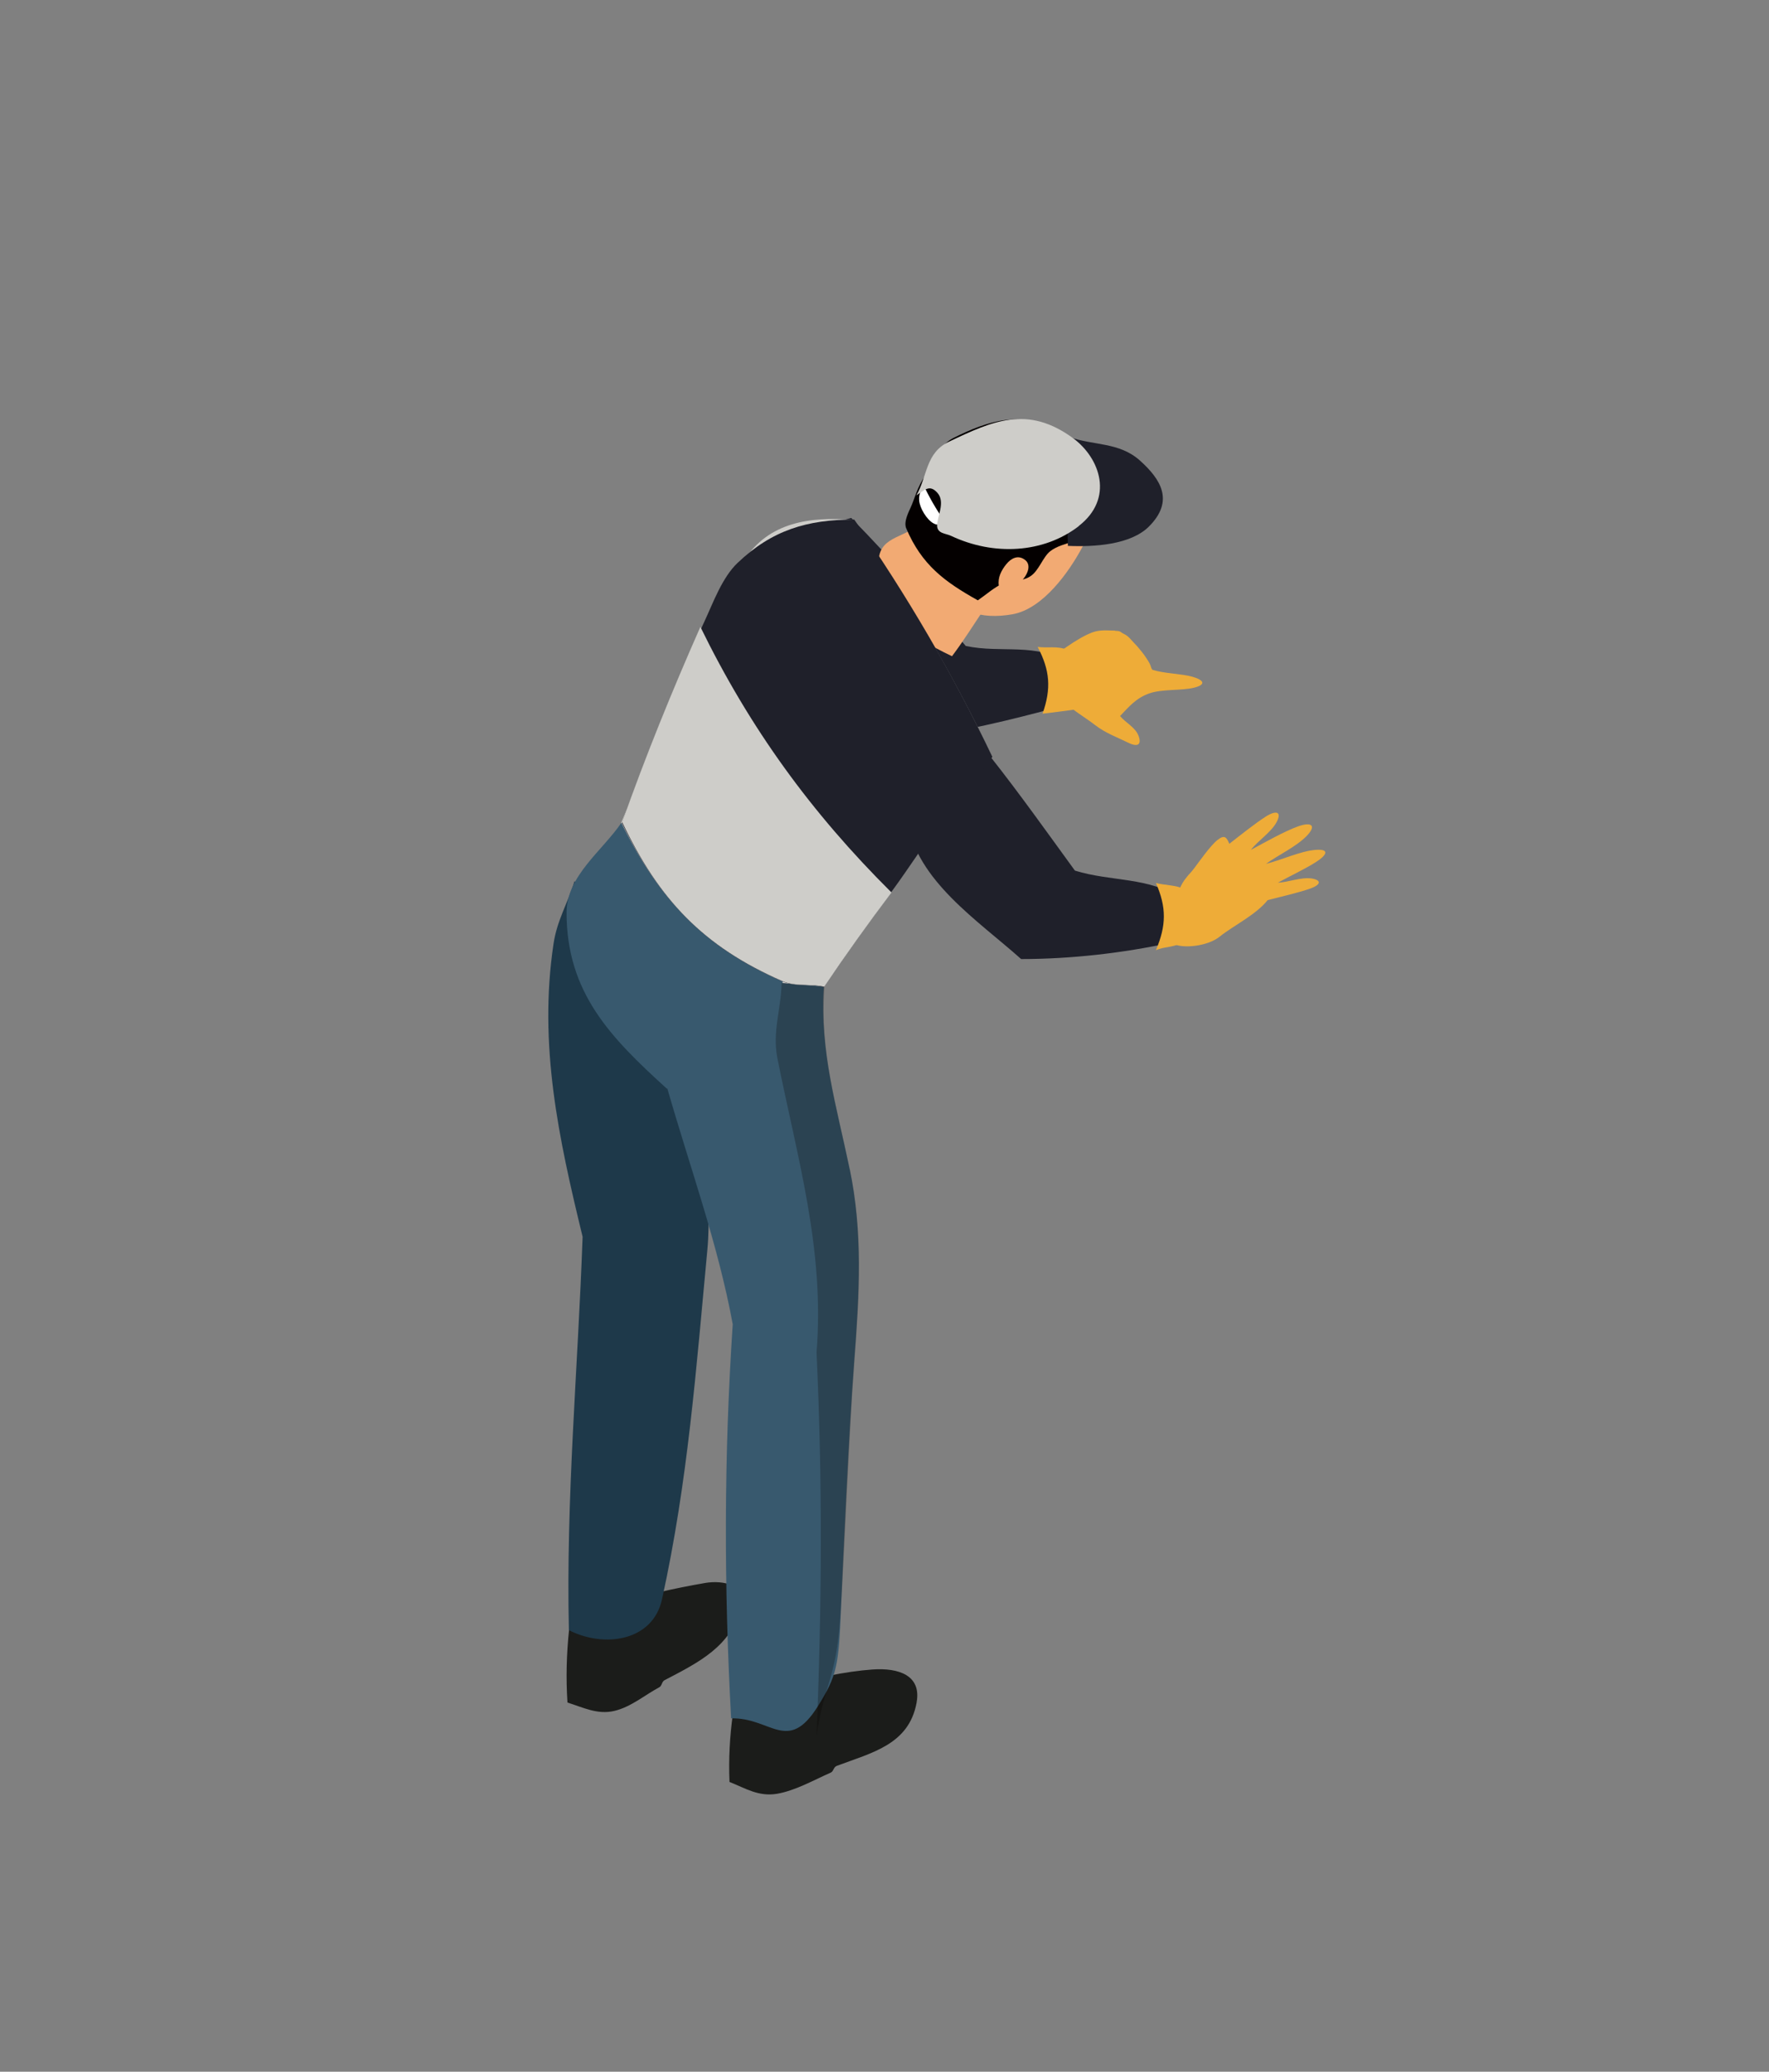 <?xml version="1.0" encoding="UTF-8"?>
<svg xmlns="http://www.w3.org/2000/svg" viewBox="0 0 76 89">
  <rect x="0" y="0" width="76" height="89" fill="#808080" stroke="none"/>
  <g isolation="isolate">
    <g id="_レイヤー_2" data-name="レイヤー 2">
      <g id="_タイトル" data-name="タイトル">
        <g id="top-hero-title-hand-man-05">
          <g>
            <g>
              <path d="M47.91,27.1c.26,0,.21,.06,.39,.14,.18,.08,.32,.28,.45,.41,.13,.13,.2,.23,.31,.36s.27,.38,.33,.49,.07,.26,.14,.28c.52,.16,1.23,.16,1.69,.29,.47,.13,.64,.33,.09,.47-.55,.14-1.38,.05-1.94,.25-.56,.2-.86,.56-1.25,.97,.24,.29,.65,.48,.79,.84s0,.52-.43,.31c-.42-.21-.98-.41-1.43-.76-.45-.35-1.1-.71-1.5-1.17s-.44-1.1-.73-1.62c.35-.19,.73-.37,1.05-.6,.32-.22,.74-.48,1.08-.6s.69-.07,.95-.07Z" fill="#eeac38"/>
              <path d="M52.8,36.26c.46-.36,1.14-.9,1.58-1.18,.44-.28,.7-.22,.47,.23-.24,.45-.8,.8-1.11,1.2,.6-.32,1.44-.8,2.03-1.01s.8-.03,.36,.42c-.44,.45-1.21,.81-1.74,1.19,.66-.16,1.48-.55,2.13-.6,.65-.05,.45,.25,.02,.52-.43,.28-1.15,.62-1.64,.89,.46-.02,1-.25,1.46-.18,.45,.08,.37,.28-.09,.44-.46,.16-1.26,.35-1.81,.49-.5,.63-1.51,1.12-2.05,1.56-.54,.44-1.62,.52-1.98,.32-1.04-.56-.67-1.25-1.22-2.03,.47,.08,.9,.18,1.36,.26-.02-.18,.04-.43,.1-.57,.06-.14,.06-.15,.13-.27s.09-.14,.2-.28c.11-.14,.13-.13,.32-.38,.19-.25,.67-.94,.98-1.19,.31-.25,.4-.12,.52,.17Z" fill="#eeac38"/>
              <g>
                <path d="M33.14,25.34c.69,2.82,3.57,4.71,5.93,6.33,2.14-.17,4.43-.77,6.39-1.29,1.08-.29,1.13-1.5,.49-1.89-1.47-.91-2.91-.41-4.46-.74-1.58-1.88-3.17-3.72-4.92-5.5-1.91,.55-4.13,.27-3.44,3.09Z" fill="#1f202a"/>
                <path d="M39.38,73.13c.21-1.16-.77-1.49-1.9-1.41-1.13,.08-2.65,.38-3.81,.8-.76,.28-1.46,.74-2.18,1.09-.14,.98-.19,1.95-.15,2.94,.7,.28,1.25,.64,2.04,.51,.8-.14,1.56-.58,2.31-.91,.12-.05,.12-.24,.26-.29,1.51-.57,3.1-.91,3.43-2.72Z" fill="#1b1c1a"/>
                <path d="M31.85,69c.24-.93-.8-1.12-1.54-1-1.33,.23-2.69,.53-3.98,.95-.69,.22-1.24,.73-1.88,1.04-.11,1.06-.14,2.09-.07,3.15,.67,.21,1.29,.53,2.01,.36s1.29-.67,1.94-1.02c.11-.06,.1-.24,.22-.3,1.49-.78,2.87-1.45,3.31-3.19Z" fill="#1b1c1a"/>
                <path d="M24.68,37.85c1.68,2.09,3.5,3.94,5.52,5.7-.07,.75-.02,1.82-.05,2.51-.12,2.58,.47,5.14,.24,7.63-.48,5.1-.84,9.99-1.95,15.02-.4,1.81-2.5,2.09-4,1.32-.13-5.65,.39-11.25,.59-16.9-1.03-4.23-1.9-8.25-1.25-12.58,.15-1.02,.61-1.74,.9-2.69Z" fill="#1e394a"/>
                <path d="M28.67,46.76c.97,3.39,2.17,6.66,2.81,10.13-.38,5.66-.38,11.24-.07,16.93,1.7-.05,2.43,1.54,3.72-.51,.83-1.32,.9-1.76,1-4.17,.1-2.41,.35-7.78,.57-10.69,.22-2.9,.37-5.53-.2-8.25-.57-2.72-1.28-5.02-1.11-7.79-.52-.19-1.21-.21-1.69-.46-3.17-1.68-5.03-3.78-6.57-6.99-.1,.15-.33,.23-.43,.38-.82,1.21-2.35,2.28-2.36,3.85,0,3.46,1.89,5.38,4.31,7.58Z" fill="#38596e"/>
                <path d="M31.97,24.06c-2.29,3.57-3.62,7.43-5.28,11.28,1.63,3.3,3.54,5.34,6.93,6.82,.55,.24,1.21,.1,1.79,.24,1.59-2.47,3.27-4.72,5.02-7.1,.65-.88,1.49-1.9,2.21-2.77-1.72-3.59-3.67-6.95-6-10.19-1.83-.16-3.62,.09-4.67,1.73Z" fill="#cecdc9"/>
                <path d="M33.61,42.23c.6,.05,1.21,.1,1.81,.15,1.55-2.41,3.27-4.69,4.94-7.02-.45-.42-.89-.84-1.34-1.26-1.84,2.69-3.76,5.31-5.41,8.12Z" fill="#cecdc9"/>
                <path d="M42.35,26.06c-.48,.71-.93,1.44-1.45,2.13-1.85-.87-3.26-1.95-3.15-4.13,.06-1.09,1.28-.94,1.81-1.66,.95,1.22,1.85,2.44,2.78,3.66Z" fill="#f2aa73"/>
                <path d="M36.51,50.23c.57,2.77,.42,5.33,.19,8.34-.23,3.01-.42,8.23-.6,10.89-.17,2.66-.7,2.91-1.02,5.11,.23-5.57,.26-10.96,0-16.47,.36-4.42-.83-8.37-1.68-12.63-.23-1.16,.16-2.11,.18-3.25,.62,.06,1.22,.12,1.84,.18-.21,2.8,.52,5.06,1.08,7.83Z" fill="#040000" mix-blend-mode="multiply" opacity=".25"/>
                <path d="M38.98,35.28c.41,2.56,3.02,4.25,4.89,5.92,2.15,0,4.4-.26,6.42-.7,1.03-.23,1.2-1.42,.53-1.87-1.47-.98-3.06-.74-4.64-1.23-1.2-1.65-2.37-3.3-3.65-4.92-1.8,.4-3.95,.25-3.54,2.81Z" fill="#1f202a"/>
                <path d="M43.49,26.39c-1.33,.23-2.49-.07-3.01-1.38-.81-2.04-1.22-3.63,.44-5.48,1.21-1.34,3.08-1.76,4.65-.15,1,1.02,1.81,2.49,.91,4.16-.54,1-1.66,2.62-2.99,2.85Z" fill="#f2aa73"/>
                <path d="M39.76,20.43c-.35,.46-.47,1.02-.64,1.38-.17,.36-.28,.66-.19,.88,.67,1.58,1.65,2.3,3.08,3.1,.35-.24,.68-.54,1.06-.72,.39-.18,.83-.07,1.19-.31,.37-.23,.54-.83,.86-1.08,.57-.45,1.54-.33,1.78-1.09,.53-1.7,.12-3.11-1.42-4.06-1.54-.94-3.06-.45-4.53,.29-.66,.33-.84,1.14-1.19,1.6Z" fill="#040000"/>
                <path d="M43.98,24.85c.17-.21,.34-.6,.04-.81-.29-.21-.58-.06-.79,.2-.21,.26-.37,.57-.32,.91,.05,.33,.39,.34,.61,.2,.22-.14,.28-.28,.45-.49Z" fill="#f2aa73"/>
                <g>
                  <path d="M40.55,22.35c-.23,.04-.16,.29-.45,.13-.29-.16-.58-.65-.61-.97s.12-.45,.16-.73c.26,.56,.55,1.07,.9,1.57Z" fill="#fff"/>
                  <path d="M45.87,23.45c1.13,.05,2.71-.04,3.5-.84,1.08-1.09,.51-2.01-.39-2.82-.9-.81-2-.64-3.05-1.02-.05,1.57-.12,3.11-.05,4.67Z" fill="#1f202a"/>
                  <path d="M46.35,22.6c-1.53,1.18-3.67,1.28-5.49,.42-.23-.11-.6-.09-.6-.45,0-.36,.36-1,.02-1.39s-.55-.13-.91,.1c.48-.83,.39-1.82,1.39-2.3,1.89-.9,3.39-1.59,5.35-.15,1.16,.86,1.76,2.59,.23,3.77Z" fill="#cecdc9"/>
                </g>
              </g>
              <path d="M44.58,27.79c.53,1.01,.59,1.79,.21,2.87,.49-.06,.99-.12,1.48-.19,.26-.57,.52-1.14,.77-1.73-.39-.26-.76-.66-1.2-.83-.43-.17-.83-.06-1.27-.12Z" fill="#eeac38"/>
              <path d="M49.66,37.93c.46,1.05,.45,1.83,0,2.89,.44-.19,.84-.09,1.25-.42,.41-.34,.7-.95,1.03-1.39-.34-.28-.64-.62-1.04-.81-.4-.19-.83-.16-1.25-.27Z" fill="#eeac38"/>
            </g>
            <path d="M42.64,32.52c-.75,.9-1.56,1.89-2.25,2.82s-1.38,2-2.01,2.86c-1.08,1.47-2,2.73-2.98,4.21-.57-.16-1.23-.02-1.78-.25-3.39-1.47-5.3-3.51-6.9-6.8,1.1-2.98,2.2-5.79,3.57-8.72,.34-.73,.74-1.84,1.4-2.46,1.48-1.41,2.99-1.86,5.01-1.86,2.27,3.26,4.23,6.62,5.94,10.2Z" fill="#1f202a"/>
            <path d="M38.3,38.34c-1,1.33-1.96,2.67-2.89,4.05-.58-.14-1.24,0-1.79-.24-3.4-1.48-5.31-3.5-6.89-6.83,1.01-2.85,2.14-5.63,3.36-8.39,2.13,4.36,4.76,7.98,8.2,11.4Z" fill="#cecdc9"/>
          </g>
          <rect width="76" height="89" fill="none"/>
        </g>
      </g>
    </g>
  </g>
</svg>
